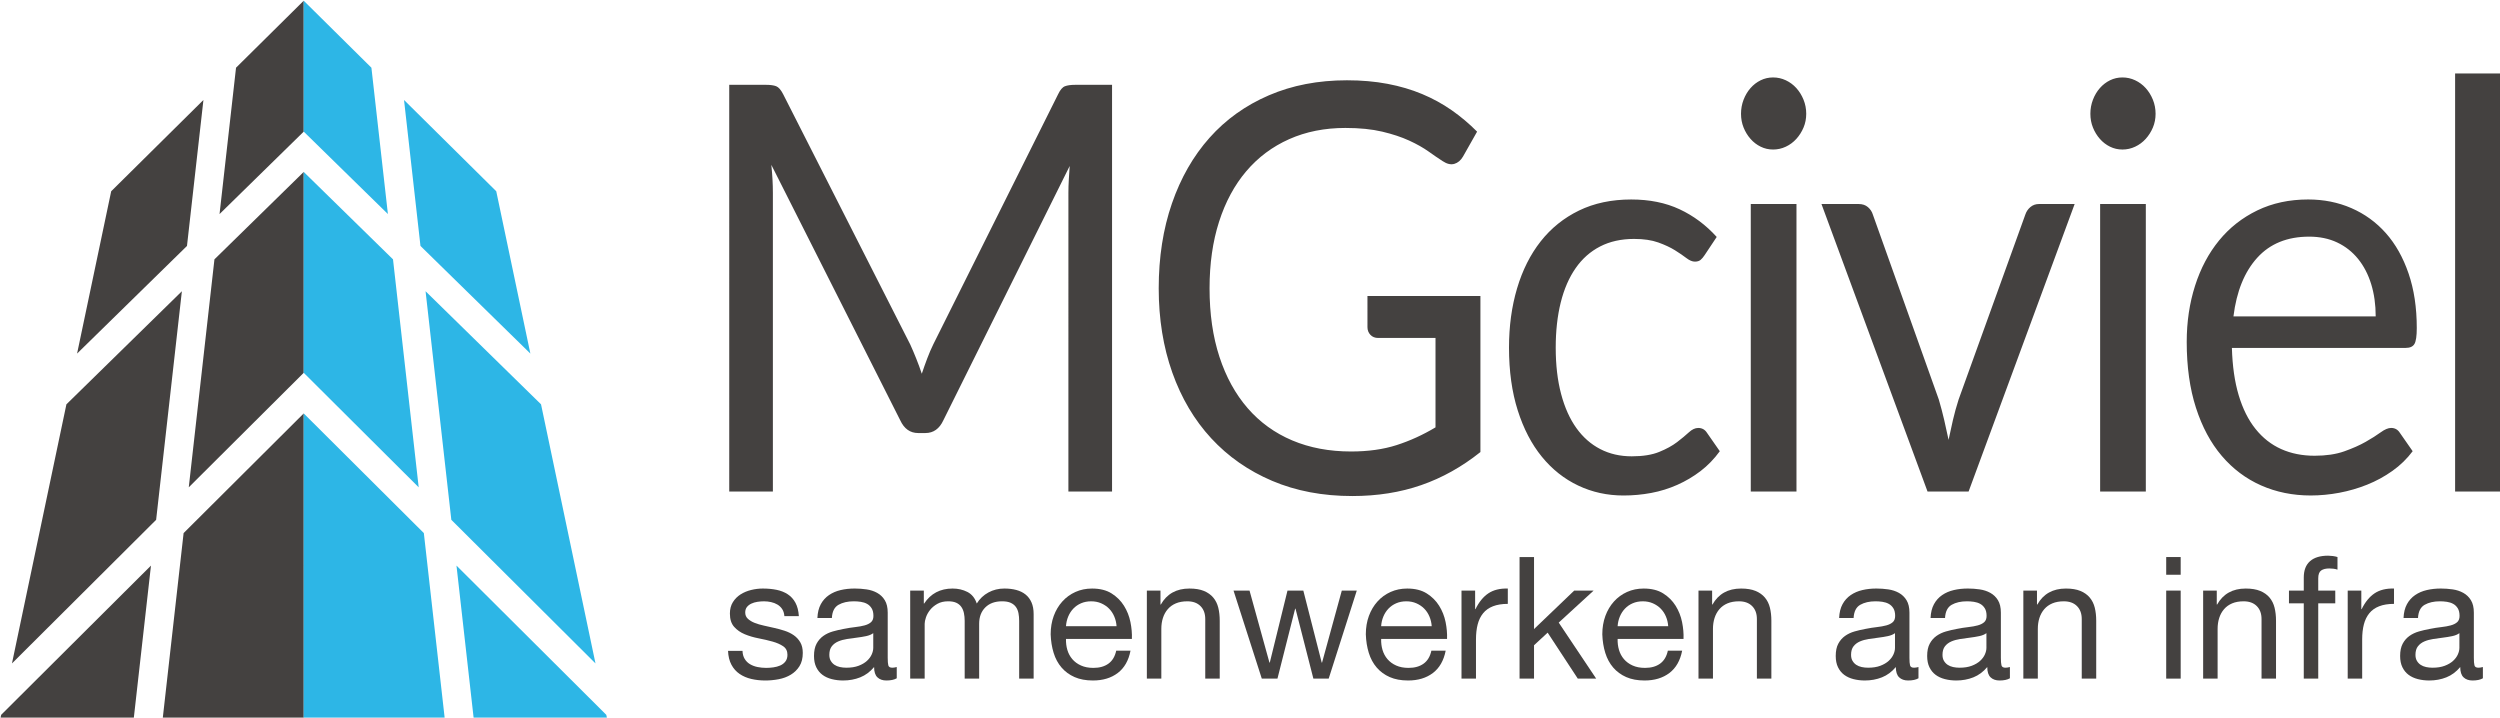 <?xml version="1.0" encoding="UTF-8"?> <!-- Generator: Adobe Illustrator 16.0.0, SVG Export Plug-In . SVG Version: 6.00 Build 0) --> <svg xmlns="http://www.w3.org/2000/svg" xmlns:xlink="http://www.w3.org/1999/xlink" version="1.1" id="Layer_1" x="0px" y="0px" width="841.25px" height="241.5px" viewBox="0 0 841.25 241.5" xml:space="preserve"> <g> <defs> <rect id="SVGID_1_" x="0.193" y="0.198" width="841.889" height="255.714"></rect> </defs> <clipPath id="SVGID_2_"> <use xlink:href="#SVGID_1_" overflow="visible"></use> </clipPath> <g clip-path="url(#SVGID_2_)"> <defs> <rect id="SVGID_3_" x="0.24" y="0.269" width="841.284" height="255.597"></rect> </defs> <clipPath id="SVGID_4_"> <use xlink:href="#SVGID_3_" overflow="visible"></use> </clipPath> <g clip-path="url(#SVGID_4_)"> <defs> <rect id="SVGID_5_" x="0.193" y="-169.582" width="841.889" height="595.275"></rect> </defs> <clipPath id="SVGID_6_"> <use xlink:href="#SVGID_5_" overflow="visible"></use> </clipPath> <g clip-path="url(#SVGID_6_)"> <path fill="#444140" d="M498.162,99.594v52.522c-6.219,4.966-12.857,8.678-19.912,11.126 c-7.059,2.451-14.791,3.676-23.199,3.676c-9.965,0-18.951-1.703-26.957-5.107c-8.006-3.406-14.847-8.18-20.519-14.324 c-5.674-6.146-10.038-13.514-13.092-22.109c-3.052-8.596-4.577-18.049-4.577-28.362c0-10.44,1.481-19.96,4.448-28.555 c2.967-8.593,7.186-15.965,12.659-22.106c5.471-6.145,12.125-10.903,19.958-14.277c7.832-3.374,16.59-5.061,26.268-5.061 c4.893,0,9.441,0.397,13.648,1.192c4.205,0.797,8.092,1.943,11.664,3.439c3.57,1.496,6.881,3.308,9.936,5.441 c3.053,2.136,5.904,4.538,8.553,7.211l-4.752,8.402c-0.748,1.275-1.713,2.087-2.895,2.436c-1.18,0.351-2.492,0.046-3.928-0.907 c-1.383-0.889-2.971-1.972-4.754-3.247c-1.787-1.272-3.961-2.497-6.523-3.677c-2.564-1.177-5.588-2.181-9.074-3.007 c-3.482-0.826-7.615-1.243-12.395-1.243c-6.971,0-13.279,1.259-18.922,3.773c-5.648,2.518-10.455,6.111-14.43,10.79 c-3.976,4.681-7.029,10.349-9.158,17c-2.134,6.653-3.197,14.118-3.197,22.395c0,8.595,1.107,16.281,3.326,23.063 c2.218,6.78,5.386,12.542,9.504,17.283c4.119,4.744,9.117,8.357,14.99,10.84c5.875,2.484,12.471,3.726,19.785,3.726 c5.762,0,10.873-0.714,15.338-2.149c4.463-1.431,8.826-3.42,13.09-5.969v-30.083h-19.268c-1.098,0-1.975-0.347-2.637-1.051 c-0.662-0.7-0.992-1.558-0.992-2.576V99.594H498.162 M573.613,85.84c-0.461,0.703-0.924,1.243-1.381,1.624 c-0.463,0.383-1.096,0.574-1.902,0.574c-0.863,0-1.814-0.397-2.852-1.194c-1.037-0.795-2.316-1.67-3.844-2.625 c-1.527-0.956-3.398-1.83-5.617-2.628c-2.217-0.795-4.939-1.193-8.166-1.193c-4.318,0-8.119,0.845-11.402,2.531 c-3.283,1.688-6.037,4.123-8.25,7.306c-2.219,3.183-3.889,7.034-5.014,11.555c-1.123,4.521-1.686,9.582-1.686,15.185 c0,5.858,0.607,11.063,1.816,15.614c1.209,4.553,2.924,8.373,5.141,11.459c2.217,3.092,4.895,5.447,8.035,7.068 c3.137,1.622,6.666,2.434,10.584,2.434c3.744,0,6.826-0.492,9.244-1.482c2.42-0.983,4.42-2.08,6.006-3.29 c1.582-1.211,2.904-2.309,3.975-3.297c1.064-0.984,2.115-1.479,3.154-1.479c1.264,0,2.244,0.541,2.936,1.623l4.32,6.206 c-1.9,2.611-4.061,4.841-6.479,6.688c-2.422,1.845-5.027,3.389-7.82,4.629c-2.797,1.242-5.717,2.151-8.77,2.723 c-3.055,0.572-6.164,0.861-9.332,0.861c-5.473,0-10.555-1.115-15.248-3.346c-4.697-2.225-8.77-5.457-12.225-9.691 c-3.457-4.234-6.164-9.439-8.123-15.613c-1.959-6.175-2.936-13.212-2.936-21.106c0-7.195,0.906-13.849,2.719-19.959 c1.816-6.11,4.463-11.379,7.947-15.805c3.486-4.427,7.777-7.881,12.875-10.362c5.098-2.482,10.959-3.726,17.582-3.726 c6.164,0,11.592,1.101,16.287,3.296c4.695,2.196,8.857,5.3,12.484,9.311L573.613,85.84z M607.797,38.283 c0,1.656-0.301,3.2-0.906,4.631c-0.607,1.434-1.414,2.708-2.42,3.82c-1.008,1.115-2.191,1.992-3.541,2.625 c-1.355,0.64-2.781,0.957-4.279,0.957c-1.496,0-2.893-0.317-4.188-0.957c-1.297-0.633-2.438-1.51-3.412-2.625 c-0.982-1.112-1.76-2.387-2.336-3.82c-0.576-1.431-0.863-2.975-0.863-4.631c0-1.655,0.287-3.23,0.863-4.728 c0.576-1.493,1.354-2.801,2.336-3.915c0.975-1.113,2.115-1.99,3.412-2.625c1.295-0.639,2.691-0.956,4.188-0.956 c1.498,0,2.924,0.317,4.279,0.956c1.35,0.635,2.533,1.512,3.541,2.625c1.006,1.114,1.812,2.422,2.42,3.915 C607.496,35.053,607.797,36.628,607.797,38.283z M589.135,68.652h15.379v96.74h-15.379V68.652z M698.119,68.652l-35.684,96.74 h-13.824l-35.686-96.74h12.529c1.266,0,2.303,0.349,3.109,1.049c0.809,0.701,1.355,1.53,1.643,2.482l22.205,62.268 c0.691,2.355,1.295,4.648,1.812,6.875c0.52,2.229,1.008,4.459,1.471,6.684c0.459-2.225,0.949-4.455,1.469-6.684 c0.518-2.227,1.15-4.52,1.902-6.875l22.463-62.268c0.346-1.017,0.922-1.858,1.727-2.529c0.807-0.668,1.756-1.002,2.852-1.002 H698.119z M725.354,38.283c0,1.656-0.303,3.2-0.904,4.631c-0.605,1.434-1.414,2.708-2.42,3.82 c-1.01,1.115-2.191,1.992-3.541,2.625c-1.355,0.64-2.781,0.957-4.279,0.957s-2.895-0.317-4.191-0.957 c-1.293-0.633-2.434-1.51-3.412-2.625c-0.979-1.112-1.758-2.387-2.332-3.82c-0.576-1.431-0.863-2.975-0.863-4.631 c0-1.655,0.287-3.23,0.863-4.728c0.574-1.493,1.354-2.801,2.332-3.915c0.979-1.113,2.119-1.99,3.412-2.625 c1.297-0.639,2.693-0.956,4.191-0.956s2.924,0.317,4.279,0.956c1.35,0.635,2.531,1.512,3.541,2.625 c1.006,1.114,1.814,2.422,2.42,3.915C725.051,35.053,725.354,36.628,725.354,38.283z M706.693,68.652h15.377v96.74h-15.377 V68.652z M811.861,151.829c-1.904,2.55-4.178,4.762-6.83,6.641c-2.643,1.876-5.484,3.422-8.506,4.63 c-3.021,1.211-6.152,2.115-9.371,2.723c-3.23,0.602-6.428,0.908-9.594,0.908c-6.047,0-11.619-1.135-16.717-3.392 c-5.098-2.26-9.504-5.571-13.219-9.934c-3.719-4.358-6.609-9.755-8.684-16.188c-2.076-6.429-3.109-13.813-3.109-22.154 c0-6.748,0.934-13.048,2.807-18.909c1.871-5.857,4.566-10.933,8.078-15.232c3.512-4.298,7.805-7.669,12.873-10.123 c5.07-2.448,10.771-3.677,17.105-3.677c5.242,0,10.098,0.972,14.559,2.913c4.469,1.945,8.324,4.744,11.582,8.404 c3.25,3.662,5.799,8.184,7.641,13.562c1.85,5.381,2.77,11.507,2.77,18.384c0,2.673-0.26,4.454-0.779,5.347 c-0.52,0.892-1.502,1.339-2.936,1.339h-58.494c0.174,6.11,0.936,11.426,2.291,15.946c1.352,4.52,3.236,8.292,5.656,11.314 c2.422,3.026,5.299,5.287,8.643,6.783c3.336,1.495,7.082,2.242,11.232,2.242c3.857,0,7.182-0.49,9.98-1.479 c2.793-0.988,5.191-2.053,7.215-3.2c2.014-1.145,3.697-2.211,5.051-3.199c1.354-0.984,2.518-1.479,3.502-1.479 c1.266,0,2.242,0.541,2.934,1.623L811.861,151.829z M799.422,106.471c0-3.949-0.504-7.561-1.512-10.841 c-1.006-3.276-2.479-6.113-4.406-8.5c-1.936-2.385-4.279-4.232-7.045-5.539c-2.762-1.305-5.904-1.958-9.416-1.958 c-7.373,0-13.205,2.373-17.496,7.116c-4.293,4.743-6.953,11.314-7.992,19.722H799.422z M826.143,165.393h15.381V24.722h-15.381 V165.393z M374.207,28.542v136.851h-14.69V64.831c0-1.338,0.043-2.771,0.131-4.298c0.085-1.526,0.184-3.088,0.303-4.677 l-42.509,85.565c-1.328,2.865-3.343,4.297-6.048,4.297h-2.421c-2.708,0-4.722-1.432-6.048-4.297l-43.372-85.949 c0.346,3.373,0.52,6.494,0.52,9.358v100.562h-14.687V28.542h12.354c1.496,0,2.647,0.16,3.454,0.478 c0.808,0.319,1.586,1.212,2.335,2.674l42.768,84.23c0.691,1.527,1.368,3.119,2.029,4.775c0.664,1.655,1.283,3.343,1.856,5.062 c0.578-1.719,1.181-3.424,1.816-5.11c0.633-1.687,1.326-3.295,2.073-4.824l41.991-84.133c0.693-1.462,1.456-2.354,2.29-2.674 c0.834-0.317,2-0.478,3.5-0.478H374.207z"></path> </g> <g clip-path="url(#SVGID_6_)"> <path fill="#444140" d="M63.519,163.979l38.685-38.533V57.853L72.16,87.271L63.519,163.979 M62.92,82.761l5.535-49.119 L37.417,64.358l-11.48,54.62L62.92,82.761z M61.783,179.383l-6.996,62.089h47.416V139.119L61.783,179.383z M52.539,174.918 l8.663-76.915l-38.854,38.052l-18.323,87.19L52.539,174.918z M50.802,190.322L0.389,240.541l-0.196,0.931h44.845L50.802,190.322 z M73.876,72.029l28.327-27.739V0.269h-0.029L79.425,22.783L73.876,72.029z"></path> </g> <g clip-path="url(#SVGID_6_)"> <path fill="#2DB6E6" d="M140.89,163.979l-38.687-38.533V57.853l30.044,29.419L140.89,163.979 M141.488,82.761l-5.534-49.119 l31.036,30.717l11.48,54.62L141.488,82.761z M142.623,179.383l6.995,62.089h-47.415V139.119L142.623,179.383z M151.871,174.918 l-8.667-76.915l38.854,38.052l18.326,87.19L151.871,174.918z M153.605,190.322l50.414,50.219l0.197,0.931h-44.849 L153.605,190.322z M130.53,72.029L102.203,44.29V0.269h0.029l22.749,22.515L130.53,72.029z"></path> </g> </g> </g> </g> <g> <defs> <rect id="SVGID_7_" x="0.193" y="0.198" width="841.889" height="255.714"></rect> </defs> <clipPath id="SVGID_8_"> <use xlink:href="#SVGID_7_" overflow="visible"></use> </clipPath> <g clip-path="url(#SVGID_8_)"> <defs> <rect id="SVGID_9_" x="0.193" y="-169.582" width="841.889" height="595.275"></rect> </defs> <clipPath id="SVGID_10_"> <use xlink:href="#SVGID_9_" overflow="visible"></use> </clipPath> <g clip-path="url(#SVGID_10_)"> <path fill="#444140" d="M250.594,221.736c0.458,0.744,1.06,1.338,1.805,1.775c0.745,0.439,1.585,0.756,2.521,0.945 c0.936,0.191,1.9,0.287,2.894,0.287c0.764,0,1.565-0.058,2.406-0.172c0.84-0.115,1.613-0.324,2.32-0.631 c0.707-0.305,1.289-0.754,1.748-1.346c0.458-0.592,0.688-1.347,0.688-2.264c0-1.26-0.478-2.215-1.433-2.864 c-0.955-0.649-2.148-1.175-3.581-1.575c-1.433-0.401-2.989-0.764-4.669-1.089c-1.681-0.324-3.237-0.782-4.669-1.375 c-1.432-0.592-2.626-1.423-3.581-2.492c-0.956-1.069-1.433-2.559-1.433-4.469c0-1.489,0.334-2.769,1.003-3.839 c0.667-1.068,1.527-1.938,2.578-2.607c1.05-0.668,2.234-1.164,3.552-1.489c1.318-0.323,2.626-0.487,3.925-0.487 c1.68,0,3.227,0.144,4.641,0.43c1.413,0.287,2.664,0.783,3.753,1.49c1.088,0.707,1.957,1.662,2.607,2.865 c0.649,1.203,1.031,2.702,1.146,4.497h-4.87c-0.077-0.954-0.325-1.747-0.745-2.378c-0.42-0.631-0.955-1.136-1.604-1.518 c-0.65-0.382-1.366-0.66-2.148-0.832c-0.783-0.172-1.576-0.258-2.378-0.258c-0.726,0-1.461,0.059-2.206,0.172 c-0.745,0.115-1.423,0.316-2.034,0.602c-0.611,0.287-1.108,0.67-1.489,1.146c-0.382,0.479-0.573,1.099-0.573,1.862 c0,0.841,0.295,1.538,0.888,2.091c0.592,0.555,1.347,1.013,2.263,1.375c0.917,0.363,1.948,0.669,3.094,0.917 c1.146,0.249,2.292,0.507,3.438,0.773c1.222,0.268,2.416,0.593,3.581,0.974c1.165,0.383,2.196,0.889,3.094,1.519 c0.897,0.63,1.623,1.423,2.177,2.378c0.553,0.955,0.831,2.139,0.831,3.552c0,1.796-0.373,3.286-1.117,4.469 c-0.745,1.185-1.719,2.14-2.922,2.864c-1.203,0.727-2.56,1.232-4.068,1.52c-1.509,0.285-3.008,0.43-4.498,0.43 c-1.643,0-3.208-0.172-4.698-0.516c-1.489-0.344-2.807-0.908-3.953-1.691c-1.146-0.781-2.062-1.812-2.75-3.094 c-0.688-1.279-1.07-2.836-1.146-4.669h4.87C249.887,220.084,250.136,220.991,250.594,221.736z"></path> <path fill="#444140" d="M301.757,228.238c-0.841,0.496-2.005,0.746-3.495,0.746c-1.26,0-2.263-0.354-3.008-1.061 s-1.117-1.861-1.117-3.467c-1.337,1.605-2.894,2.76-4.669,3.467c-1.776,0.707-3.695,1.061-5.758,1.061 c-1.337,0-2.607-0.154-3.81-0.459s-2.245-0.782-3.123-1.432c-0.879-0.65-1.576-1.499-2.091-2.551 c-0.516-1.049-0.773-2.32-0.773-3.81c0-1.681,0.287-3.056,0.859-4.125c0.573-1.069,1.327-1.938,2.263-2.606 c0.936-0.668,2.005-1.175,3.208-1.519s2.435-0.63,3.695-0.859c1.336-0.267,2.607-0.468,3.81-0.602s2.263-0.324,3.18-0.573 c0.917-0.248,1.642-0.61,2.177-1.088c0.534-0.478,0.802-1.175,0.802-2.092c0-1.068-0.2-1.928-0.602-2.578 c-0.401-0.648-0.917-1.146-1.547-1.49c-0.63-0.344-1.337-0.572-2.12-0.688c-0.783-0.113-1.557-0.172-2.32-0.172 c-2.062,0-3.781,0.393-5.156,1.176c-1.375,0.783-2.12,2.262-2.235,4.439h-4.87c0.076-1.833,0.458-3.381,1.146-4.641 s1.604-2.281,2.75-3.064c1.146-0.783,2.454-1.348,3.924-1.691c1.47-0.344,3.045-0.516,4.727-0.516 c1.337,0,2.665,0.096,3.982,0.287c1.318,0.19,2.511,0.581,3.581,1.172c1.069,0.591,1.928,1.42,2.578,2.486 c0.649,1.067,0.974,2.459,0.974,4.173v15.208c0,1.145,0.066,1.982,0.2,2.516c0.134,0.533,0.582,0.8,1.347,0.8 c0.42,0,0.917-0.075,1.49-0.229V228.238z M293.85,213.057c-0.611,0.456-1.414,0.788-2.406,0.998 c-0.994,0.209-2.034,0.381-3.123,0.513c-1.088,0.134-2.187,0.286-3.294,0.456c-1.108,0.172-2.101,0.447-2.979,0.826 c-0.879,0.381-1.595,0.922-2.148,1.625c-0.554,0.704-0.831,1.664-0.831,2.879c0,0.799,0.162,1.473,0.487,2.024 c0.324,0.552,0.745,0.998,1.26,1.341c0.516,0.342,1.117,0.588,1.805,0.74s1.413,0.228,2.177,0.228 c1.604,0,2.979-0.218,4.125-0.655c1.146-0.437,2.082-0.988,2.808-1.653c0.725-0.665,1.26-1.388,1.604-2.167 c0.344-0.778,0.516-1.51,0.516-2.194V213.057z"></path> <path fill="#444140" d="M310.865,198.732v4.355h0.115c2.215-3.361,5.404-5.043,9.568-5.043c1.833,0,3.495,0.383,4.985,1.146 c1.489,0.765,2.54,2.062,3.151,3.896c0.993-1.605,2.301-2.846,3.925-3.725c1.623-0.879,3.409-1.318,5.357-1.318 c1.489,0,2.836,0.164,4.039,0.487c1.203,0.325,2.234,0.831,3.094,1.519s1.527,1.576,2.005,2.664 c0.477,1.088,0.716,2.397,0.716,3.925v21.714h-4.87v-19.422c0-0.917-0.077-1.776-0.229-2.578 c-0.153-0.803-0.439-1.499-0.859-2.092c-0.42-0.592-1.002-1.061-1.747-1.404c-0.745-0.344-1.71-0.516-2.894-0.516 c-2.406,0-4.297,0.688-5.672,2.062s-2.062,3.209-2.062,5.501v18.448h-4.87v-19.422c0-0.955-0.086-1.834-0.258-2.636 s-0.468-1.499-0.888-2.091c-0.42-0.592-0.983-1.051-1.69-1.375c-0.707-0.324-1.614-0.488-2.721-0.488 c-1.414,0-2.627,0.287-3.638,0.859c-1.013,0.574-1.833,1.262-2.464,2.062c-0.63,0.803-1.088,1.634-1.375,2.493 s-0.43,1.575-0.43,2.148v18.448h-4.87v-29.621H310.865z"></path> <path fill="#444140" d="M376.123,226.463c-2.216,1.682-5.004,2.521-8.365,2.521c-2.369,0-4.422-0.383-6.159-1.146 c-1.739-0.764-3.2-1.834-4.383-3.209c-1.185-1.375-2.073-3.016-2.665-4.927c-0.592-1.909-0.926-3.991-1.002-6.245 c0-2.253,0.344-4.315,1.031-6.188c0.688-1.871,1.652-3.494,2.894-4.869c1.241-1.375,2.711-2.444,4.412-3.209 c1.699-0.764,3.561-1.146,5.586-1.146c2.635,0,4.821,0.545,6.56,1.633c1.737,1.09,3.131,2.475,4.182,4.154 c1.05,1.682,1.776,3.515,2.177,5.5c0.401,1.986,0.563,3.877,0.487,5.672h-22.173c-0.038,1.299,0.115,2.531,0.458,3.695 c0.344,1.166,0.897,2.197,1.662,3.094c0.764,0.898,1.737,1.615,2.922,2.148c1.184,0.535,2.578,0.803,4.183,0.803 c2.062,0,3.752-0.477,5.07-1.433c1.318-0.954,2.186-2.406,2.607-4.354h4.812C379.77,222.28,378.337,224.783,376.123,226.463z M374.948,207.441c-0.439-1.031-1.031-1.92-1.776-2.664c-0.745-0.744-1.624-1.336-2.636-1.775 c-1.012-0.439-2.129-0.66-3.352-0.66c-1.26,0-2.397,0.221-3.409,0.66c-1.013,0.439-1.882,1.041-2.607,1.805 c-0.726,0.764-1.299,1.652-1.719,2.664c-0.421,1.012-0.669,2.091-0.745,3.236h17.016 C375.645,209.562,375.387,208.473,374.948,207.441z"></path> <path fill="#444140" d="M390.502,198.732v4.699h0.115c2.024-3.59,5.232-5.387,9.625-5.387c1.948,0,3.571,0.268,4.87,0.803 c1.298,0.535,2.349,1.28,3.151,2.234c0.802,0.955,1.365,2.092,1.69,3.408c0.324,1.318,0.487,2.779,0.487,4.384v19.479h-4.87 v-20.053c0-1.833-0.535-3.284-1.604-4.354s-2.541-1.605-4.411-1.605c-1.49,0-2.779,0.23-3.868,0.688 c-1.088,0.459-1.996,1.109-2.721,1.949c-0.726,0.84-1.271,1.824-1.633,2.95c-0.364,1.127-0.544,2.358-0.544,3.695v16.729h-4.87 v-29.621H390.502z"></path> <path fill="#444140" d="M441.951,228.354l-6.016-23.547h-0.115l-5.957,23.547h-5.271l-9.511-29.621h5.385l6.704,24.235h0.115 l5.957-24.235h5.328l6.188,24.235h0.115l6.646-24.235h5.041l-9.453,29.621H441.951z"></path> <path fill="#444140" d="M482.17,226.463c-2.215,1.682-5.004,2.521-8.363,2.521c-2.369,0-4.422-0.383-6.16-1.146 s-3.199-1.834-4.383-3.209s-2.072-3.016-2.664-4.927c-0.592-1.909-0.926-3.991-1.002-6.245c0-2.253,0.344-4.315,1.031-6.188 c0.688-1.871,1.65-3.494,2.893-4.869c1.24-1.375,2.711-2.444,4.412-3.209c1.699-0.764,3.561-1.146,5.586-1.146 c2.635,0,4.822,0.545,6.561,1.633c1.736,1.09,3.131,2.475,4.182,4.154c1.051,1.682,1.775,3.515,2.178,5.5 c0.4,1.986,0.562,3.877,0.486,5.672h-22.172c-0.039,1.299,0.115,2.531,0.459,3.695c0.344,1.166,0.896,2.197,1.66,3.094 c0.764,0.898,1.738,1.615,2.922,2.148c1.184,0.535,2.578,0.803,4.184,0.803c2.062,0,3.752-0.477,5.07-1.433 c1.316-0.954,2.186-2.406,2.605-4.354h4.812C485.818,222.28,484.385,224.783,482.17,226.463z M480.996,207.441 c-0.439-1.031-1.031-1.92-1.775-2.664c-0.746-0.744-1.625-1.336-2.637-1.775s-2.129-0.66-3.352-0.66 c-1.26,0-2.396,0.221-3.408,0.66s-1.883,1.041-2.607,1.805c-0.727,0.764-1.299,1.652-1.719,2.664s-0.668,2.091-0.744,3.236 h17.016C481.693,209.562,481.436,208.473,480.996,207.441z"></path> <path fill="#444140" d="M496.379,198.732v6.246h0.115c1.182-2.406,2.635-4.184,4.354-5.328c1.719-1.146,3.896-1.682,6.531-1.605 v5.156c-1.947,0-3.609,0.269-4.984,0.803c-1.375,0.535-2.484,1.318-3.322,2.35c-0.842,1.031-1.453,2.282-1.834,3.752 c-0.383,1.471-0.572,3.161-0.572,5.07v13.178h-4.871v-29.621H496.379z"></path> <path fill="#444140" d="M516.201,187.446v24.235l13.521-12.949h6.531l-11.744,10.771l12.604,18.85h-6.188l-10.141-15.469 l-4.584,4.239v11.229h-4.869v-40.907H516.201z"></path> <path fill="#444140" d="M561.75,226.463c-2.217,1.682-5.004,2.521-8.365,2.521c-2.369,0-4.422-0.383-6.158-1.146 c-1.738-0.764-3.199-1.834-4.383-3.209c-1.186-1.375-2.072-3.016-2.664-4.927c-0.594-1.909-0.928-3.991-1.004-6.245 c0-2.253,0.344-4.315,1.031-6.188c0.688-1.871,1.652-3.494,2.895-4.869c1.24-1.375,2.711-2.444,4.41-3.209 c1.699-0.764,3.562-1.146,5.586-1.146c2.637,0,4.822,0.545,6.561,1.633c1.738,1.09,3.131,2.475,4.184,4.154 c1.049,1.682,1.775,3.515,2.176,5.5c0.402,1.986,0.564,3.877,0.488,5.672h-22.174c-0.037,1.299,0.115,2.531,0.459,3.695 c0.344,1.166,0.896,2.197,1.662,3.094c0.764,0.898,1.736,1.615,2.922,2.148c1.184,0.535,2.578,0.803,4.182,0.803 c2.062,0,3.754-0.477,5.07-1.433c1.318-0.954,2.186-2.406,2.607-4.354h4.812C565.396,222.28,563.965,224.783,561.75,226.463z M560.576,207.441c-0.439-1.031-1.031-1.92-1.777-2.664c-0.744-0.744-1.623-1.336-2.635-1.775 c-1.014-0.439-2.131-0.66-3.352-0.66c-1.262,0-2.398,0.221-3.41,0.66s-1.881,1.041-2.605,1.805 c-0.727,0.764-1.299,1.652-1.719,2.664c-0.422,1.012-0.67,2.091-0.746,3.236h17.018 C561.271,209.562,561.014,208.473,560.576,207.441z"></path> <path fill="#444140" d="M576.129,198.732v4.699h0.115c2.023-3.59,5.232-5.387,9.625-5.387c1.949,0,3.57,0.268,4.871,0.803 c1.297,0.535,2.348,1.28,3.15,2.234c0.803,0.955,1.365,2.092,1.689,3.408c0.324,1.318,0.488,2.779,0.488,4.384v19.479h-4.871 v-20.053c0-1.833-0.535-3.284-1.604-4.354c-1.07-1.069-2.541-1.605-4.412-1.605c-1.49,0-2.779,0.23-3.867,0.688 c-1.088,0.459-1.996,1.109-2.721,1.949c-0.727,0.84-1.271,1.824-1.633,2.95c-0.363,1.127-0.545,2.358-0.545,3.695v16.729h-4.869 v-29.621H576.129z"></path> <path fill="#444140" d="M645.568,228.238c-0.84,0.496-2.006,0.746-3.494,0.746c-1.262,0-2.264-0.354-3.008-1.061 c-0.746-0.707-1.117-1.861-1.117-3.467c-1.338,1.605-2.895,2.76-4.67,3.467s-3.695,1.061-5.758,1.061 c-1.338,0-2.607-0.154-3.811-0.459s-2.244-0.782-3.123-1.432c-0.879-0.65-1.574-1.499-2.09-2.551 c-0.516-1.049-0.773-2.32-0.773-3.81c0-1.681,0.285-3.056,0.859-4.125c0.572-1.069,1.326-1.938,2.262-2.606 s2.006-1.175,3.209-1.519s2.436-0.63,3.695-0.859c1.338-0.267,2.607-0.468,3.811-0.602s2.264-0.324,3.18-0.573 c0.916-0.248,1.643-0.61,2.178-1.088c0.533-0.478,0.801-1.175,0.801-2.092c0-1.068-0.199-1.928-0.602-2.578 c-0.4-0.648-0.916-1.146-1.547-1.49c-0.629-0.344-1.336-0.572-2.119-0.688c-0.783-0.113-1.557-0.172-2.32-0.172 c-2.062,0-3.781,0.393-5.156,1.176s-2.119,2.262-2.234,4.439h-4.871c0.076-1.833,0.459-3.381,1.146-4.641s1.604-2.281,2.75-3.064 s2.453-1.348,3.926-1.691c1.469-0.344,3.045-0.516,4.727-0.516c1.336,0,2.664,0.096,3.98,0.287 c1.318,0.19,2.512,0.581,3.582,1.172c1.068,0.591,1.928,1.42,2.578,2.486c0.648,1.067,0.973,2.459,0.973,4.173v15.208 c0,1.145,0.066,1.982,0.201,2.516c0.133,0.533,0.582,0.8,1.346,0.8c0.42,0,0.918-0.075,1.49-0.229V228.238z M637.662,213.057 c-0.611,0.456-1.414,0.788-2.406,0.998c-0.994,0.209-2.033,0.381-3.123,0.513c-1.088,0.134-2.186,0.286-3.293,0.456 c-1.109,0.172-2.102,0.447-2.98,0.826c-0.879,0.381-1.596,0.922-2.148,1.625c-0.555,0.704-0.83,1.664-0.83,2.879 c0,0.799,0.162,1.473,0.486,2.024s0.746,0.998,1.262,1.341c0.516,0.342,1.117,0.588,1.805,0.74s1.412,0.228,2.176,0.228 c1.605,0,2.98-0.218,4.125-0.655c1.146-0.437,2.082-0.988,2.809-1.653c0.725-0.665,1.26-1.388,1.604-2.167 c0.344-0.778,0.516-1.51,0.516-2.194V213.057z"></path> <path fill="#444140" d="M676.334,228.238c-0.84,0.496-2.006,0.746-3.494,0.746c-1.262,0-2.264-0.354-3.008-1.061 c-0.746-0.707-1.117-1.861-1.117-3.467c-1.338,1.605-2.895,2.76-4.67,3.467s-3.695,1.061-5.758,1.061 c-1.338,0-2.607-0.154-3.811-0.459s-2.244-0.782-3.123-1.432c-0.879-0.65-1.574-1.499-2.09-2.551 c-0.516-1.049-0.773-2.32-0.773-3.81c0-1.681,0.285-3.056,0.859-4.125c0.572-1.069,1.326-1.938,2.262-2.606 s2.006-1.175,3.209-1.519s2.436-0.63,3.695-0.859c1.338-0.267,2.607-0.468,3.811-0.602s2.264-0.324,3.18-0.573 c0.916-0.248,1.643-0.61,2.178-1.088c0.533-0.478,0.801-1.175,0.801-2.092c0-1.068-0.199-1.928-0.602-2.578 c-0.4-0.648-0.916-1.146-1.547-1.49c-0.629-0.344-1.336-0.572-2.119-0.688c-0.783-0.113-1.557-0.172-2.32-0.172 c-2.062,0-3.781,0.393-5.156,1.176s-2.119,2.262-2.234,4.439h-4.871c0.076-1.833,0.459-3.381,1.146-4.641s1.604-2.281,2.75-3.064 s2.453-1.348,3.926-1.691c1.469-0.344,3.045-0.516,4.727-0.516c1.336,0,2.664,0.096,3.98,0.287 c1.318,0.19,2.512,0.581,3.582,1.172c1.068,0.591,1.928,1.42,2.578,2.486c0.648,1.067,0.973,2.459,0.973,4.173v15.208 c0,1.145,0.066,1.982,0.201,2.516c0.133,0.533,0.582,0.8,1.346,0.8c0.42,0,0.918-0.075,1.49-0.229V228.238z M668.428,213.057 c-0.611,0.456-1.414,0.788-2.406,0.998c-0.994,0.209-2.033,0.381-3.123,0.513c-1.088,0.134-2.186,0.286-3.293,0.456 c-1.109,0.172-2.102,0.447-2.98,0.826c-0.879,0.381-1.596,0.922-2.148,1.625c-0.555,0.704-0.83,1.664-0.83,2.879 c0,0.799,0.162,1.473,0.486,2.024s0.746,0.998,1.262,1.341c0.516,0.342,1.117,0.588,1.805,0.74s1.412,0.228,2.176,0.228 c1.605,0,2.98-0.218,4.125-0.655c1.146-0.437,2.082-0.988,2.809-1.653c0.725-0.665,1.26-1.388,1.604-2.167 c0.344-0.778,0.516-1.51,0.516-2.194V213.057z"></path> <path fill="#444140" d="M685.443,198.732v4.699h0.115c2.023-3.59,5.232-5.387,9.625-5.387c1.947,0,3.57,0.268,4.869,0.803 s2.35,1.28,3.15,2.234c0.803,0.955,1.365,2.092,1.691,3.408c0.324,1.318,0.486,2.779,0.486,4.384v19.479h-4.869v-20.053 c0-1.833-0.535-3.284-1.605-4.354c-1.068-1.069-2.539-1.605-4.41-1.605c-1.49,0-2.779,0.23-3.867,0.688 c-1.09,0.459-1.998,1.109-2.723,1.949s-1.27,1.824-1.633,2.95c-0.363,1.127-0.543,2.358-0.543,3.695v16.729h-4.871v-29.621 H685.443z"></path> <path fill="#444140" d="M728.928,193.404v-5.958h4.871v5.958H728.928z M733.799,198.732v29.621h-4.871v-29.621H733.799z"></path> <path fill="#444140" d="M745.943,198.732v4.699h0.115c2.023-3.59,5.232-5.387,9.625-5.387c1.949,0,3.57,0.268,4.871,0.803 c1.297,0.535,2.348,1.28,3.15,2.234c0.803,0.955,1.365,2.092,1.689,3.408c0.324,1.318,0.488,2.779,0.488,4.384v19.479h-4.871 v-20.053c0-1.833-0.535-3.284-1.604-4.354c-1.07-1.069-2.541-1.605-4.412-1.605c-1.49,0-2.779,0.23-3.867,0.688 c-1.088,0.459-1.996,1.109-2.721,1.949c-0.727,0.84-1.271,1.824-1.633,2.95c-0.363,1.127-0.545,2.358-0.545,3.695v16.729h-4.869 v-29.621H745.943z"></path> <path fill="#444140" d="M770.236,203.029v-4.297h4.984v-4.411c0-2.406,0.695-4.229,2.092-5.472 c1.393-1.24,3.428-1.861,6.102-1.861c0.457,0,0.982,0.038,1.574,0.114c0.592,0.077,1.117,0.191,1.576,0.344v4.239 c-0.42-0.152-0.879-0.258-1.375-0.314c-0.496-0.058-0.955-0.086-1.375-0.086c-1.184,0-2.102,0.229-2.75,0.688 c-0.65,0.458-0.975,1.338-0.975,2.635v4.125h5.73v4.297h-5.73v25.324h-4.869v-25.324H770.236z"></path> <path fill="#444140" d="M794.584,198.732v6.246h0.115c1.184-2.406,2.635-4.184,4.354-5.328c1.719-1.146,3.896-1.682,6.531-1.605 v5.156c-1.947,0-3.609,0.269-4.984,0.803c-1.375,0.535-2.482,1.318-3.322,2.35s-1.451,2.282-1.834,3.752 c-0.381,1.471-0.572,3.161-0.572,5.07v13.178h-4.869v-29.621H794.584z"></path> <path fill="#444140" d="M835.492,228.238c-0.842,0.496-2.006,0.746-3.496,0.746c-1.26,0-2.262-0.354-3.008-1.061 c-0.744-0.707-1.117-1.861-1.117-3.467c-1.338,1.605-2.893,2.76-4.67,3.467c-1.775,0.707-3.695,1.061-5.758,1.061 c-1.336,0-2.605-0.154-3.809-0.459s-2.244-0.782-3.123-1.432c-0.879-0.65-1.576-1.499-2.092-2.551 c-0.516-1.049-0.773-2.32-0.773-3.81c0-1.681,0.287-3.056,0.859-4.125c0.574-1.069,1.328-1.938,2.264-2.606 s2.006-1.175,3.209-1.519s2.434-0.63,3.695-0.859c1.336-0.267,2.605-0.468,3.809-0.602s2.264-0.324,3.18-0.573 c0.918-0.248,1.643-0.61,2.178-1.088s0.803-1.175,0.803-2.092c0-1.068-0.201-1.928-0.602-2.578 c-0.4-0.648-0.916-1.146-1.547-1.49s-1.338-0.572-2.121-0.688c-0.783-0.113-1.557-0.172-2.32-0.172 c-2.062,0-3.781,0.393-5.156,1.176s-2.119,2.262-2.234,4.439h-4.869c0.076-1.833,0.459-3.381,1.146-4.641s1.604-2.281,2.75-3.064 c1.145-0.783,2.453-1.348,3.924-1.691s3.045-0.516,4.727-0.516c1.336,0,2.664,0.096,3.982,0.287 c1.318,0.19,2.51,0.581,3.58,1.172c1.068,0.591,1.928,1.42,2.578,2.486c0.65,1.067,0.975,2.459,0.975,4.173v15.208 c0,1.145,0.066,1.982,0.201,2.516c0.133,0.533,0.582,0.8,1.346,0.8c0.42,0,0.916-0.075,1.49-0.229V228.238z M827.586,213.057 c-0.613,0.456-1.414,0.788-2.406,0.998c-0.994,0.209-2.035,0.381-3.123,0.513c-1.09,0.134-2.188,0.286-3.295,0.456 c-1.107,0.172-2.102,0.447-2.979,0.826c-0.879,0.381-1.596,0.922-2.148,1.625c-0.555,0.704-0.832,1.664-0.832,2.879 c0,0.799,0.162,1.473,0.488,2.024c0.324,0.552,0.744,0.998,1.26,1.341c0.516,0.342,1.117,0.588,1.805,0.74 s1.412,0.228,2.178,0.228c1.604,0,2.979-0.218,4.125-0.655c1.145-0.437,2.08-0.988,2.807-1.653 c0.725-0.665,1.262-1.388,1.605-2.167c0.344-0.778,0.516-1.51,0.516-2.194V213.057z"></path> </g> </g> </g> </svg> 